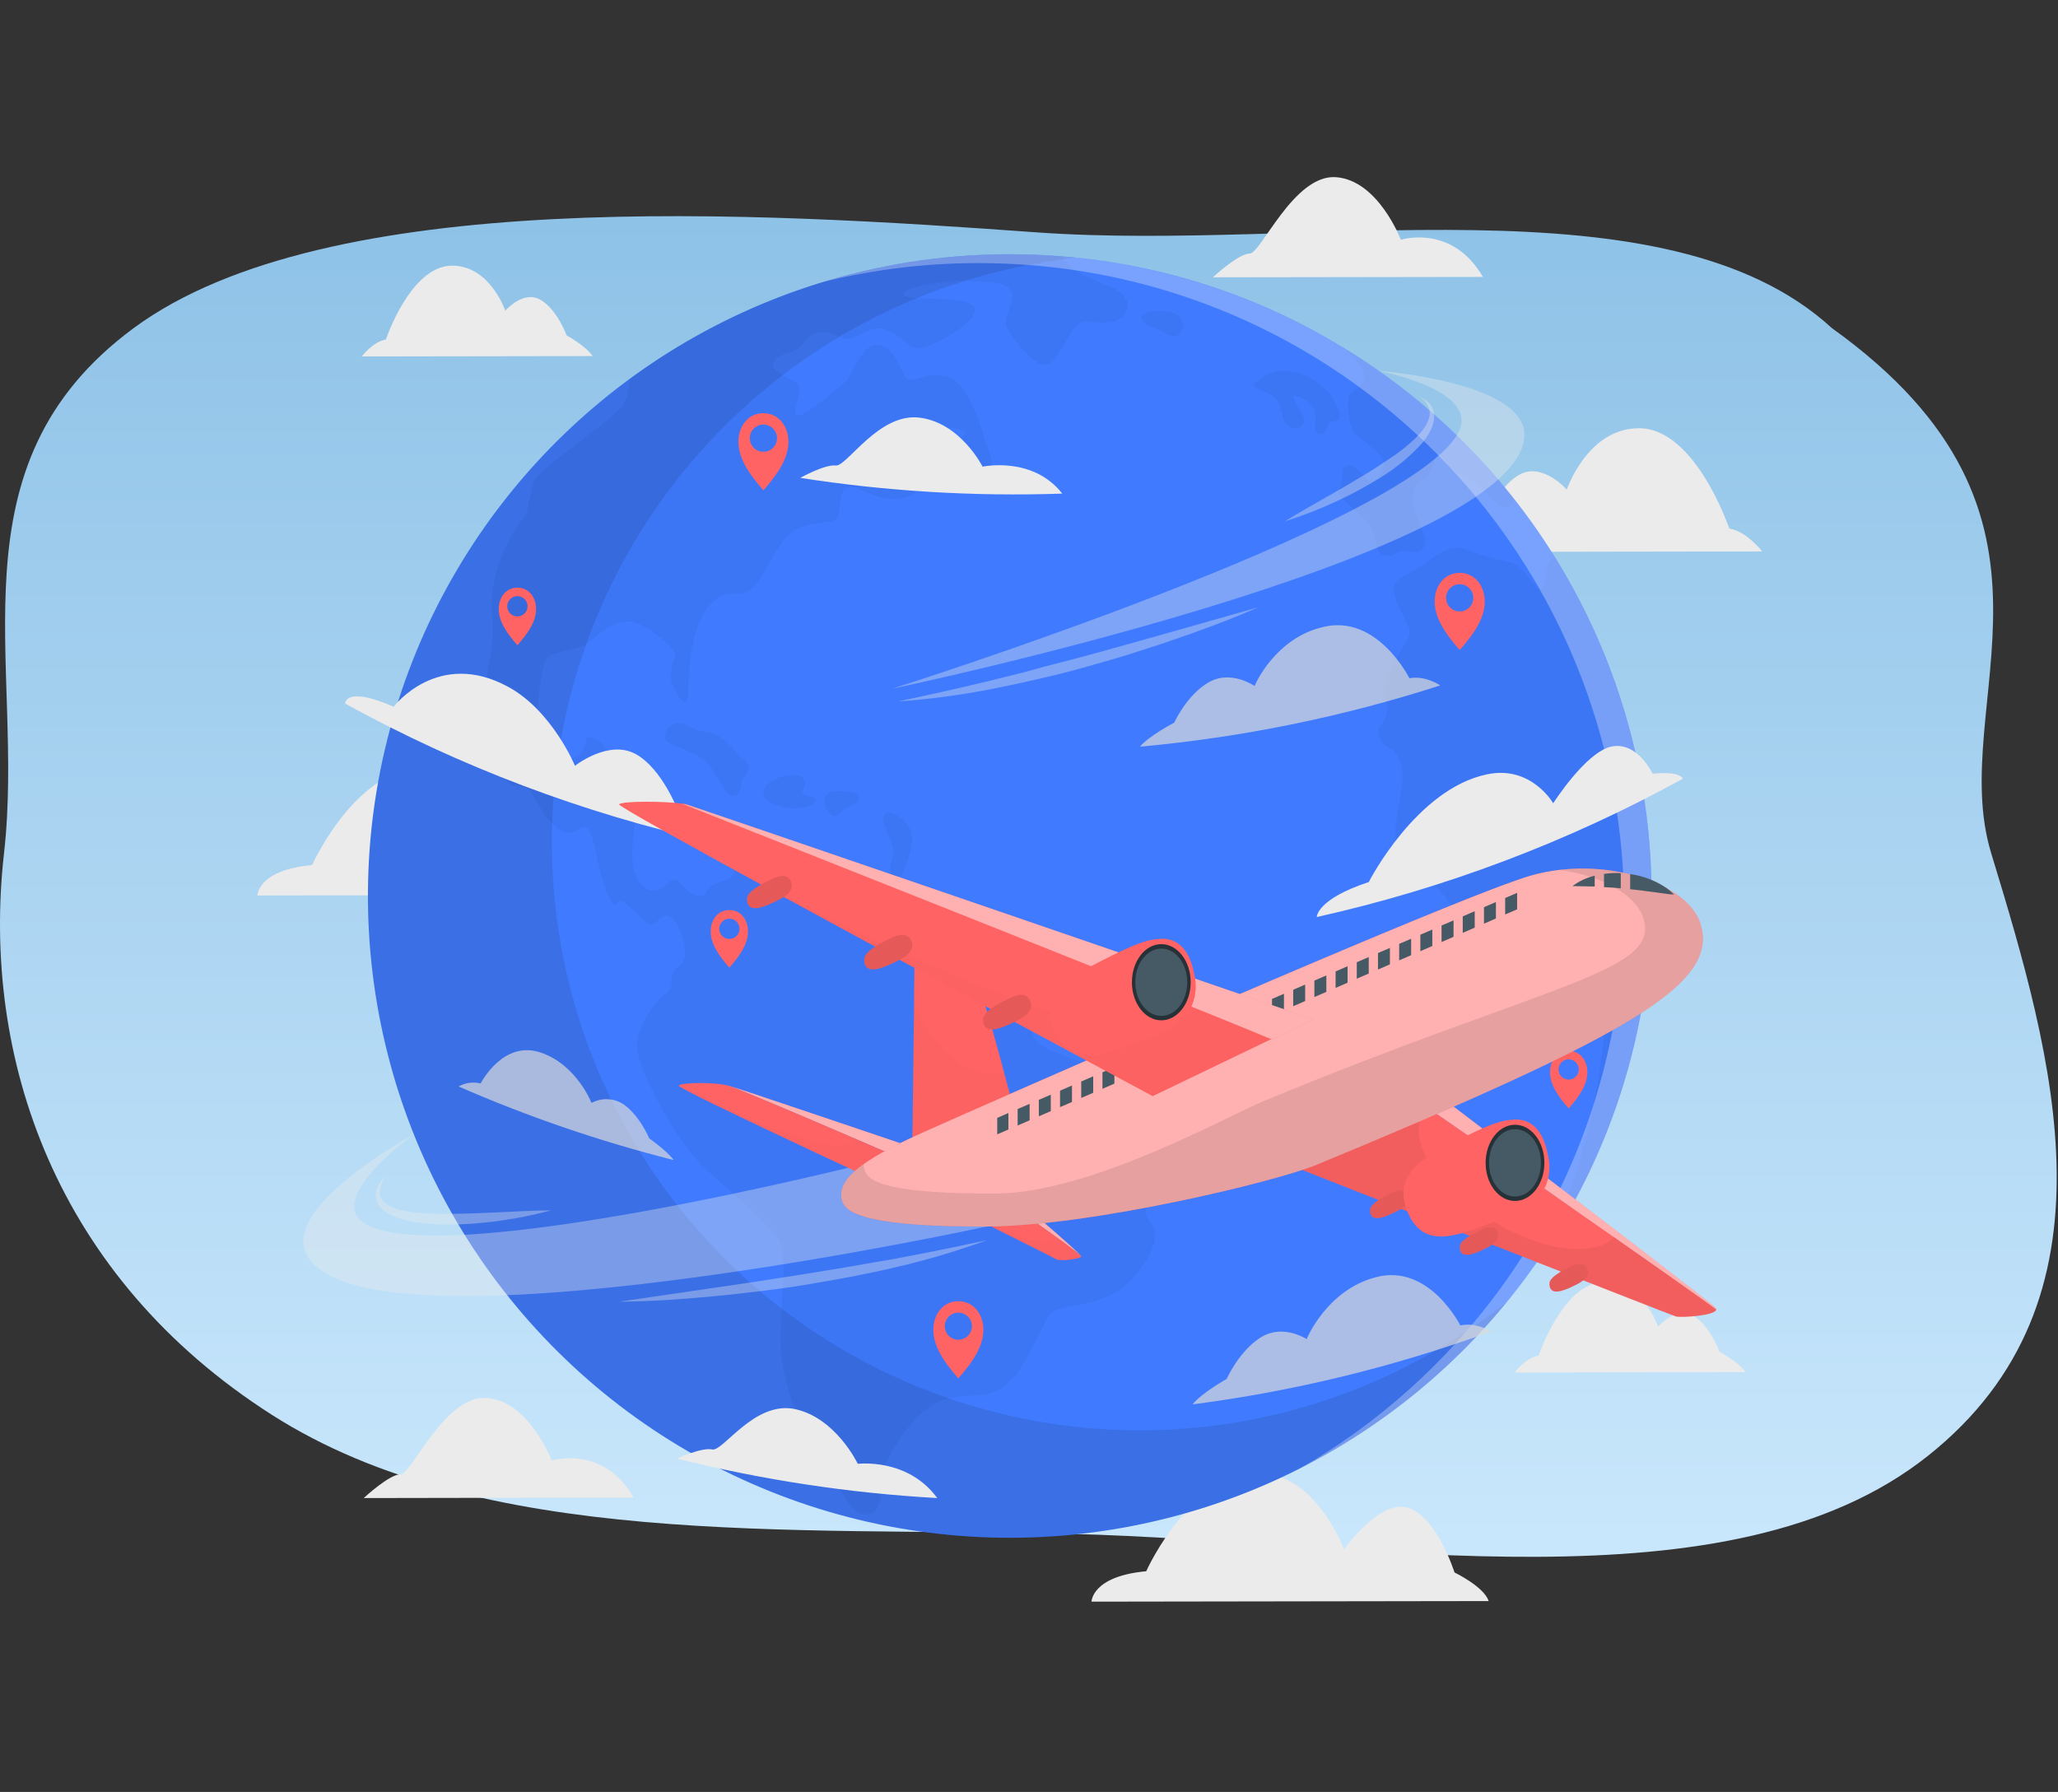 <?xml version="1.0" encoding="UTF-8"?> <svg xmlns="http://www.w3.org/2000/svg" width="1447" height="1260" viewBox="0 0 1447 1260" fill="none"><rect x="0" y="0" width="1447" height="1260" fill="#333333" stroke="none"/> <path fill-rule="evenodd" clip-rule="evenodd" d="M729.127 163.396C532.826 149.297 230.126 130.221 94 230.692C-37.545 327.781 17.963 466.156 2.837 599.847C-13.446 743.765 39.189 897.833 191.193 994.858C338.508 1088.89 554.004 1073.63 752.817 1078.56C963.266 1083.78 1215.87 1134.6 1355.49 1023.73C1493.96 913.772 1443.73 743.475 1400 599.847C1367.76 493.952 1473.25 363.432 1288 230.692C1170.73 123.014 920.978 177.176 729.127 163.396Z" fill="url(#paint0_linear_117_3114)"></path> <path d="M1018.22 388.081L1239 387.728C1239 387.728 1227.99 373.465 1215.89 371.676C1215.89 371.676 1192.25 301.645 1152.89 301.116C1116.25 300.713 1101.63 344.284 1101.63 344.284C1101.63 344.284 1084.62 324.779 1068.42 333.725C1052.22 342.671 1043.22 368.274 1043.22 368.274C1043.22 368.274 1024.82 378.001 1018.22 388.081Z" fill="#EBEBEB"></path> <path d="M460.192 629.22L181.001 629.649C181.001 629.649 181.001 611.807 219.431 608.254C219.431 608.254 254.434 530.134 308.059 540.642C341.475 547.119 358.611 592.932 358.611 592.932C358.611 592.932 383.811 556.821 403.971 563.776C424.131 570.731 436.201 609.136 436.201 609.136C436.201 609.136 457.017 619.14 460.192 629.22Z" fill="#EBEBEB"></path> <path d="M1046.67 1125.79L767.48 1126.21C767.48 1126.21 767.48 1108.37 805.91 1104.82C805.91 1104.82 840.913 1026.7 894.539 1037.18C927.954 1043.66 945.09 1089.47 945.09 1089.47C945.09 1089.47 970.29 1053.36 990.45 1060.32C1010.61 1067.27 1022.68 1105.68 1022.68 1105.68C1022.68 1105.68 1043.5 1115.71 1046.67 1125.79Z" fill="#EBEBEB"></path> <path d="M1042.64 194.721L852.808 194.998C852.808 194.998 870.7 178.291 878.663 178.291C886.626 178.291 909.76 122.271 939.47 124.59C969.181 126.908 984.956 168.589 984.956 168.589C984.956 168.589 1021.04 157.224 1042.64 194.721Z" fill="#EBEBEB"></path> <path d="M445.601 1053.03L255.744 1053.36C255.744 1053.36 273.636 1036.68 281.599 1036.65C289.563 1036.63 312.721 980.634 342.407 982.978C372.093 985.321 387.943 1026.98 387.943 1026.98C387.943 1026.98 424.005 1015.56 445.601 1053.03Z" fill="#EBEBEB"></path> <path d="M416.671 250.388L254.333 250.64C254.333 250.64 262.397 240.106 271.293 238.77C271.293 238.77 288.504 187.236 317.484 186.808C344.423 186.43 355.284 218.434 355.284 218.434C355.284 218.434 367.733 204.07 379.678 210.622C391.623 217.174 398.376 235.822 398.376 235.822C398.376 235.822 411.808 243.155 416.671 250.388Z" fill="#EBEBEB"></path> <path d="M1227.23 964.808L1064.89 965.06C1064.89 965.06 1072.96 954.527 1081.85 953.216C1081.85 953.216 1099.06 901.657 1128.04 901.254C1154.98 900.851 1165.84 932.88 1165.84 932.88C1165.84 932.88 1178.29 918.491 1190.24 925.043C1202.18 931.595 1208.96 950.394 1208.96 950.394C1208.96 950.394 1222.37 957.601 1227.23 964.808Z" fill="#EBEBEB"></path> <path d="M1161.23 629.999C1161.38 725.323 1131.2 818.223 1075.05 895.254C1029.66 957.721 969.014 1007.5 898.895 1039.83C828.776 1072.15 751.535 1085.95 674.561 1079.89C597.587 1073.83 523.455 1048.12 459.256 1005.23C395.057 962.33 342.939 903.678 307.887 834.881C272.835 766.084 256.022 689.443 259.056 612.291C262.09 535.139 284.87 460.056 325.217 394.224C365.563 328.392 422.127 274.013 489.496 236.29C556.866 198.567 632.788 178.762 710 178.768C722.381 178.768 734.637 179.263 746.766 180.254C816.672 185.838 884.292 207.754 944.183 244.237C1010.46 284.463 1065.26 341.094 1103.28 408.665C1141.3 476.236 1161.26 552.466 1161.23 629.999Z" fill="#407BFF"></path> <g opacity="0.2"> <path opacity="0.2" d="M807.448 842.964C801.753 858.084 811.228 858.765 811.858 865.09C812.488 871.415 811.858 883.41 793.538 901.756C775.217 920.101 744.876 916.271 738.551 923.856C732.226 931.441 721.491 963.672 706.32 974.433C691.15 985.193 688.68 978.843 667.134 983.278C645.588 987.713 629.36 1015.56 622.908 1028.76C616.457 1041.97 624.168 1064.17 608.998 1064.8C593.828 1065.43 586.872 1032.57 572.987 1014.88C559.102 997.188 554.642 981.363 550.307 960.522C545.973 939.682 552.827 896.061 550.307 879C547.787 861.94 502.2 831.599 485.72 810.733C469.239 789.868 446.584 748.187 447.92 734.277C449.835 720.785 456.566 708.442 466.87 699.526C474.43 693.831 471.305 690.681 472.565 685.615C473.825 680.55 480.125 679.29 481.41 673.015C482.696 666.741 477.63 647.815 471.33 644.59C465.03 641.364 460.595 652.15 456.79 650.26C452.985 648.37 441.67 635.14 437.21 633.829C432.749 632.519 434.034 642.045 427.734 630.049C421.434 618.054 418.234 587.713 413.194 582.648C408.154 577.583 404.349 591.493 392.328 582.648C380.308 573.803 375.268 556.743 370.203 554.223C365.138 551.703 358.208 554.853 353.016 544.722C347.825 534.592 357.578 516.297 353.016 518.187C348.455 520.077 338.627 534.617 336.082 520.707C333.537 506.796 348.682 460.05 346.162 434.775C343.642 409.499 352.462 382.938 370.152 361.468C370.152 361.468 372.672 347.557 375.192 338.788C377.712 330.018 432.069 294.562 438.394 284.431C440.914 280.223 441.897 273.595 442.854 266.464C520.224 209.399 613.861 178.66 710 178.768C722.381 178.768 734.637 179.263 746.766 180.255L748.026 181.943C753.495 188.873 759.417 193.308 775.419 199.205C791.421 205.102 795.226 212.687 791.849 219.012C788.472 225.337 783.004 226.572 776.729 227.026C770.454 227.479 764.507 224.052 757.779 228.286C751.05 232.519 744.297 255.25 735.452 256.51C726.606 257.77 711.008 236.35 707.732 229.974C704.456 223.599 715.292 210.167 710.252 203.842C705.212 197.517 696.039 198.802 681.7 197.517C667.361 196.231 634.122 201.75 635.382 207.219C636.642 212.687 684.245 206.362 685.505 217.299C686.765 228.235 650.553 246.783 644.228 245.019C637.902 243.255 629.486 232.419 620.212 231.133C610.938 229.848 603.353 237.433 597.532 238.29C591.711 239.147 584.932 231.965 575.961 233.653C566.99 235.342 565.024 242.927 560.362 245.875C555.7 248.824 544.788 248.824 543.528 255.552C542.268 262.281 557.439 266.111 561.168 270.319C564.898 274.528 556.532 288.841 560.312 291.79C564.092 294.738 587.704 274.15 593.626 269.11C599.548 264.07 604.563 242.171 617.213 242.574C629.863 242.977 634.072 264.473 638.28 266.59C642.489 268.707 651.762 261.55 665.648 264.473C679.533 267.396 689.235 297.762 691.78 307.036C694.325 316.309 700.197 325.583 695.157 329.363C690.117 333.143 667.437 326.843 664.388 320.946C661.338 315.049 679.508 306.179 678.298 304.087C677.088 301.996 666.504 299.047 661.011 302.323C655.517 305.599 653.022 312.403 647.126 314.193C641.229 315.982 625.63 298.191 621.422 303.256C617.213 308.321 625.63 324.323 629.838 328.103C634.047 331.883 649.646 334 650.906 338.183C652.166 342.366 640.372 351.665 626.058 350.783C611.745 349.901 599.926 338.989 594.457 343.626C588.989 348.263 591.938 360.46 588.132 364.693C584.327 368.927 563.688 365.953 553.583 376.89C543.478 387.827 538.64 404.383 528.56 413.657C518.48 422.931 513.818 411.137 500.336 424.191C486.854 437.244 484.737 466.325 484.308 476.43C483.88 486.535 484.308 494.549 480.957 493.289C477.605 492.029 472.943 483.209 471.683 477.69C470.423 472.171 474.632 462.948 474.632 459.571C474.632 456.195 455.253 438.933 443.862 437.244C432.472 435.556 422.367 444.804 413.95 451.558C405.533 458.311 390.363 457.051 384.894 462.52C379.426 467.988 375.192 516.448 379.401 527.838C383.609 539.229 389.103 539.203 402.585 533.307C416.067 527.41 408.482 516.019 416.495 518.565C424.509 521.11 428.692 529.527 428.692 536.205C428.692 542.883 412.69 558.885 414.807 563.597C416.924 568.309 430.809 562.74 437.487 564.857C444.165 566.974 447.567 571.182 445.5 588.444C443.434 605.706 444.669 619.213 454.774 624.883C464.879 630.553 470.574 616.668 474.934 618.583C479.294 620.499 485.694 630.579 492.02 629.949C498.345 629.319 495.17 623.623 507.14 619.869C519.11 616.114 514.7 613.543 517.22 605.958C519.74 598.373 527.3 592.048 535.54 595.878C543.78 599.709 538.06 605.353 538.69 611.679C539.32 618.004 553.81 618.634 565.251 622.414C576.692 626.194 582.891 622.414 605.571 629.974C628.251 637.534 629.586 660.214 639.062 664.095C648.537 667.975 680.138 661.575 702.893 678.005C725.649 694.435 719.324 724.776 730.613 733.621C741.903 742.467 784.339 754.462 800.77 757.637C817.2 760.812 819.72 749.422 833.001 752.597C846.281 755.772 853.841 759.552 858.201 777.797C862.51 794.001 813.118 827.794 807.448 842.964Z" fill="black"></path> <path opacity="0.2" d="M467.853 519.824C468.281 523.403 478.815 524.864 491.44 532.046C504.065 539.228 508.727 560.27 515.455 559.766C522.184 559.262 520.092 549.686 522.637 547.166C525.182 544.646 529.366 539.153 522.637 533.684C515.909 528.216 509.332 516.397 497.009 514.709C484.686 513.02 482.594 507.98 477.126 508.409C475.72 508.418 474.334 508.738 473.066 509.347C471.799 509.955 470.682 510.837 469.795 511.928C468.909 513.019 468.275 514.293 467.939 515.658C467.603 517.023 467.574 518.446 467.853 519.824Z" fill="black"></path> <path opacity="0.2" d="M537.38 555.205C535.49 560.371 537.38 564.075 550.862 567.427C564.344 570.779 576.969 564.075 572.761 561.329C568.552 558.582 562.227 559.842 564.772 555.205C567.317 550.568 566.435 543.84 555.473 545.125C544.511 546.41 539.068 550.593 537.38 555.205Z" fill="black"></path> <path opacity="0.2" d="M584.554 556.643C579.967 557.323 577.397 565.337 582.034 570.377C586.671 575.417 586.671 574.585 592.114 570.377C597.557 566.168 606.024 564.077 603.907 559.868C601.791 555.66 589.191 555.987 584.554 556.643Z" fill="black"></path> <path opacity="0.2" d="M621.22 573.878C623.286 567.553 633.82 573.878 638.482 580.506C643.144 587.133 641.002 596.936 638.482 604.093C635.962 611.25 634.273 619.666 628.402 616.315C622.53 612.963 628.83 602.833 627.973 596.936C627.117 591.039 619.532 579.044 621.22 573.878Z" fill="black"></path> <path opacity="0.2" d="M802.811 222.389C800.593 227.681 810.799 229.545 816.696 232.922C822.593 236.299 827.23 238.391 830.607 232.922C833.983 227.454 829.347 221.103 824.71 219.843C820.073 218.583 804.903 217.323 802.811 222.389Z" fill="black"></path> <path opacity="0.2" d="M882.418 271.68C886.324 275.762 892.952 275.031 897.538 280.953C902.124 286.875 900.486 296.955 906.383 299.904C912.28 302.852 916.463 299.904 916.917 295.695C917.37 291.487 908.5 280.953 909.357 278.836C910.213 276.72 921.579 281.785 924.124 288.11C926.669 294.435 921.604 303.23 927.475 304.944C933.347 306.657 932.112 299.047 934.657 297.384C937.203 295.72 942.646 296.527 942.217 291.462C941.789 286.396 935.035 275.46 929.617 271.68C924.199 267.9 919.915 263.666 910.667 261.6C901.419 259.533 892.548 261.196 887.987 264.976C883.426 268.756 880.024 269.134 882.418 271.68Z" fill="black"></path> <path opacity="0.2" d="M1064.71 351.085C1064.45 352.79 1063.62 354.355 1062.35 355.52C1053.48 361.82 1042.94 339.921 1030.75 335.713C1018.55 331.504 1013.11 315.905 1010.59 319.282C1008.07 322.659 1008.9 327.296 1005.12 332.764C1001.34 338.233 995.843 336.973 993.323 347.506C990.803 358.04 1005.12 377.419 1001.74 383.744C998.363 390.069 994.18 387.952 987.401 387.549C980.622 387.146 981.933 393.017 973.113 390.472C964.293 387.927 971.827 376.99 957.993 363.937C944.158 350.883 939.446 348.363 942.419 342.441C945.393 336.519 941.159 328.127 947.459 327.321C953.759 326.515 958.85 335.738 963.058 338.258C967.266 340.778 972.735 333.218 973.138 326.464C973.541 319.711 958.396 310.462 952.978 305.221C947.56 299.979 946.879 280.928 948.996 277.198C951.113 273.469 957.438 274.678 959.076 265.405C960.059 259.962 951.516 250.864 944.158 244.287C990.396 272.405 1031.23 308.575 1064.71 351.085Z" fill="black"></path> <path opacity="0.2" d="M1127.64 728.807C1128.9 715.325 1122.15 714.469 1128.9 689.621C1135.65 664.774 1121.74 638.213 1116.68 632.745C1111.61 627.276 1100.68 628.94 1091.83 634.433C1082.99 639.927 1089.31 644.11 1083.39 646.227C1077.47 648.344 1071.59 644.942 1066.13 645.37C1060.66 645.798 1055.59 659.709 1043.8 659.28C1032.01 658.852 1024.42 641.993 1015.58 629.998C1006.73 618.003 988.586 610.418 982.815 595.65C977.044 580.883 988.283 558.178 985.763 540.891C983.243 523.604 971.853 527.409 969.736 517.732C967.619 508.055 971.425 512.692 974.373 503.393C977.321 494.094 970.996 489.08 976.893 473.153C982.79 457.227 993.323 449.138 990.778 441.981C988.233 434.824 980.245 423.03 979.816 414.614C979.388 406.197 987.83 406.6 1003.83 394.781C1019.83 382.962 1023.99 383.845 1036.29 388.053C1045.06 391.291 1054.08 393.819 1063.25 395.613C1070.41 396.873 1080.11 415.42 1083.06 414.563C1086.01 413.706 1086.44 408.263 1087.7 400.25C1088.5 396.771 1090.33 393.612 1092.94 391.178C1140.49 467.439 1164.2 556.158 1161.02 645.974C1157.85 735.79 1127.94 822.614 1075.12 895.329C1118.01 829.658 1126.35 742.264 1127.64 728.807Z" fill="black"></path> </g> <path opacity="0.1" d="M1059.57 915.313C1011.44 974.307 949.155 1020.16 878.528 1048.61C807.901 1077.05 731.224 1087.16 655.637 1078C580.049 1068.84 508.01 1040.7 446.225 996.201C384.439 951.704 334.918 892.296 302.271 823.51C269.624 754.724 254.913 678.795 259.508 602.793C264.103 526.791 287.854 453.188 328.549 388.835C369.245 324.483 425.563 271.474 492.258 234.744C558.954 198.014 633.859 178.758 709.999 178.768C722.381 178.768 734.645 179.263 746.791 180.254C750.143 180.506 753.495 180.809 756.871 181.187C693.086 188.113 631.787 209.788 577.825 244.497C523.863 279.206 478.719 325.997 445.965 381.167C413.21 436.338 393.744 498.374 389.107 562.366C384.469 626.359 394.788 690.554 419.246 749.87C443.703 809.186 481.63 861.997 530.023 904.124C578.417 946.25 635.95 976.537 698.071 992.587C760.192 1008.64 825.196 1010.01 887.939 996.599C950.682 983.187 1009.44 955.358 1059.57 915.313Z" fill="black"></path> <path opacity="0.3" d="M1161.23 629.999C1161.39 725.325 1131.21 818.227 1075.05 895.254C1032.72 953.449 977.154 1000.73 912.935 1033.2C968.842 1001.19 1017.34 957.706 1055.24 905.611C1108.37 832.477 1138.45 745.149 1141.65 654.811C1144.84 564.473 1120.99 475.238 1073.16 398.537C1064.47 384.583 1055.01 371.123 1044.83 358.217C1011.19 315.449 970.165 279.049 923.696 250.739C863.442 214.08 795.427 192.07 725.12 186.479C712.948 185.496 700.575 184.992 688.151 184.992C651.424 184.968 614.828 189.385 579.161 198.146C621.585 185.293 665.671 178.763 710 178.768C722.381 178.768 734.645 179.263 746.792 180.254C859.735 189.459 965.076 240.836 1041.87 324.168C1118.66 407.5 1161.27 516.681 1161.23 629.999Z" fill="white"></path> <path opacity="0.7" d="M801.551 525.017C873.285 518.503 944.075 504.059 1012.63 481.95C1012.63 481.95 1002.34 474.768 990.955 476.91C990.955 476.91 968.854 432.331 931.281 440.647C896.329 448.207 882.116 482.202 882.141 482.328C882.166 482.454 865.837 470.837 850.162 479.606C834.488 488.376 825.617 508.158 825.617 508.158C825.617 508.158 807.952 517.28 801.551 525.017Z" fill="#DBDBDB"></path> <path d="M500.134 592.023C410.161 571.931 323.492 539.181 242.716 494.751C242.716 494.574 242.565 482.025 276.837 496.943C276.837 496.767 307.984 455.918 357.477 483.033C388.246 499.791 404.298 538.473 404.273 538.473C404.248 538.473 427.86 519.749 446.937 530.207C466.013 540.665 477.403 571.686 477.403 571.712C477.403 571.737 497.11 583.984 500.134 592.023Z" fill="#EBEBEB"></path> <path d="M1183.26 547.545C1102.47 591.965 1015.81 624.714 925.837 644.817C925.837 644.641 925.837 632.217 962.428 620.197C962.428 620.021 995.893 554.677 1045.59 544.471C1076.53 537.944 1092.01 564.631 1092.03 564.807C1092.06 564.984 1115.09 528.519 1133.21 524.916C1151.33 521.312 1161.96 543.967 1161.96 544.017C1161.96 544.068 1180.51 541.8 1183.26 547.545Z" fill="#EBEBEB"></path> <path d="M746.892 347.079C685.277 349.204 623.598 345.5 562.68 336.016C562.68 336.016 579.967 326.365 587.653 327.322C595.339 328.28 617.893 289.976 646.672 293.68C675.45 297.385 690.847 328.053 690.847 328.129C690.847 328.204 725.951 320.392 746.892 347.079Z" fill="#EBEBEB"></path> <path d="M658.995 1053.36C597.297 1049.92 536.064 1040.64 476.118 1025.64C476.118 1025.64 493.153 1017.55 500.789 1019.19C508.425 1020.83 530.575 984.563 559.203 990.863C587.83 997.163 603.101 1029.22 603.101 1029.29C603.101 1029.37 638.053 1024.76 658.995 1053.36Z" fill="#EBEBEB"></path> <path opacity="0.7" d="M473.674 815.699C421.941 802.626 371.371 785.322 322.474 763.963C327.164 761.284 332.709 760.525 337.946 761.846C337.946 761.846 353.722 730.724 380.61 740.25C405.634 748.969 415.89 775.53 415.89 775.53C419.457 773.605 423.487 772.703 427.534 772.926C431.581 773.148 435.488 774.485 438.822 776.79C450.061 784.93 456.462 800.453 456.462 800.453C456.462 800.453 469.037 809.248 473.674 815.699Z" fill="#DBDBDB"></path> <path opacity="0.7" d="M838.52 987.487C910.104 978.216 980.438 961.034 1048.23 936.256C1048.23 936.256 1038.15 929.477 1026.76 931.971C1026.76 931.971 1004.89 888.25 967.594 898.027C932.868 906.898 918.731 941.472 918.756 941.598C918.782 941.724 902.553 930.737 886.954 940.111C871.355 949.486 862.51 969.595 862.51 969.595C862.51 969.595 844.845 979.473 838.52 987.487Z" fill="#DBDBDB"></path> <path d="M1115.97 751.894C1115.32 745.367 1110.93 738.891 1102.94 738.891C1094.95 738.891 1090.57 745.367 1089.91 751.894C1088.91 761.974 1095.71 771.071 1102.94 779.387C1110.18 771.121 1116.98 761.949 1115.97 751.894ZM1102.94 759.126C1101.53 759.126 1100.15 758.708 1098.98 757.924C1097.81 757.141 1096.89 756.027 1096.35 754.724C1095.81 753.421 1095.67 751.987 1095.95 750.603C1096.22 749.22 1096.9 747.949 1097.9 746.952C1098.9 745.954 1100.17 745.275 1101.55 745C1102.94 744.725 1104.37 744.866 1105.67 745.406C1106.98 745.946 1108.09 746.86 1108.87 748.033C1109.66 749.205 1110.07 750.584 1110.07 751.995C1110.07 753.884 1109.31 755.694 1107.98 757.03C1106.64 758.366 1104.83 759.12 1102.94 759.126Z" fill="#FF6363"></path> <path d="M691.276 932.401C690.419 923.657 684.397 914.963 673.813 914.963C663.229 914.963 657.231 923.657 656.374 932.401C655.039 945.883 664.136 958.08 673.813 969.218C683.54 958.03 692.612 945.833 691.276 932.401ZM673.813 942.078C671.925 942.073 670.081 941.509 668.513 940.456C666.946 939.404 665.726 937.91 665.007 936.165C664.288 934.419 664.102 932.5 664.474 930.649C664.845 928.798 665.756 927.098 667.093 925.765C668.43 924.432 670.132 923.525 671.984 923.158C673.836 922.792 675.755 922.982 677.498 923.706C679.242 924.43 680.732 925.654 681.781 927.224C682.829 928.794 683.389 930.639 683.389 932.527C683.375 935.056 682.36 937.476 680.564 939.257C678.769 941.038 676.341 942.034 673.813 942.028V942.078Z" fill="#FF6363"></path> <path d="M1043.77 420.235C1042.92 411.516 1036.89 402.822 1026.31 402.822C1015.73 402.822 1009.73 411.516 1008.87 420.235C1007.54 433.717 1016.63 445.939 1026.31 457.078C1036.04 446.04 1045.16 433.717 1043.77 420.235ZM1026.31 429.937C1024.42 429.937 1022.56 429.375 1020.99 428.322C1019.41 427.269 1018.18 425.771 1017.46 424.02C1016.74 422.269 1016.55 420.342 1016.92 418.484C1017.29 416.626 1018.21 414.92 1019.55 413.581C1020.89 412.243 1022.6 411.333 1024.46 410.966C1026.32 410.6 1028.24 410.793 1029.99 411.522C1031.74 412.25 1033.24 413.482 1034.28 415.06C1035.33 416.638 1035.89 418.492 1035.89 420.387C1035.89 421.643 1035.64 422.887 1035.16 424.047C1034.68 425.208 1033.97 426.262 1033.08 427.149C1032.19 428.036 1031.13 428.739 1029.97 429.218C1028.81 429.696 1027.57 429.941 1026.31 429.937Z" fill="#FF6363"></path> <path d="M795.503 780.974C794.848 774.447 790.463 767.945 782.475 767.945C774.486 767.945 770.076 774.447 769.446 780.974C768.438 791.054 775.217 800.151 782.475 808.467C789.707 800.151 796.511 791.029 795.503 780.974ZM782.475 788.206C781.057 788.211 779.67 787.795 778.489 787.011C777.308 786.226 776.387 785.109 775.842 783.8C775.297 782.491 775.154 781.05 775.429 779.659C775.704 778.269 776.386 776.991 777.389 775.989C778.391 774.986 779.669 774.304 781.059 774.029C782.45 773.754 783.891 773.897 785.2 774.442C786.509 774.987 787.626 775.908 788.41 777.089C789.195 778.27 789.611 779.657 789.606 781.075C789.599 782.964 788.846 784.774 787.51 786.11C786.174 787.446 784.364 788.2 782.475 788.206Z" fill="#FF6363"></path> <path d="M525.838 652.908C525.183 646.381 520.798 639.904 512.81 639.904C504.821 639.904 500.436 646.381 499.781 652.908C498.773 662.988 505.577 672.085 512.81 680.401C520.042 672.085 526.846 662.962 525.838 652.908ZM512.81 660.241C511.4 660.236 510.024 659.813 508.854 659.027C507.685 658.24 506.775 657.124 506.239 655.821C505.703 654.517 505.565 653.084 505.843 651.702C506.121 650.321 506.803 649.052 507.801 648.057C508.799 647.063 510.07 646.386 511.453 646.113C512.835 645.84 514.268 645.982 515.57 646.523C516.871 647.063 517.984 647.977 518.766 649.15C519.549 650.322 519.966 651.7 519.966 653.109C519.97 654.049 519.787 654.98 519.428 655.848C519.069 656.717 518.542 657.505 517.876 658.168C517.211 658.832 516.42 659.356 515.55 659.712C514.681 660.068 513.749 660.247 512.81 660.241Z" fill="#FF6363"></path> <path d="M376.83 426.234C376.175 419.707 371.79 413.23 363.802 413.23C355.813 413.23 351.429 419.707 350.773 426.234C349.765 436.314 356.569 445.411 363.802 453.727C371.034 445.411 377.838 436.288 376.83 426.234ZM363.802 433.441C362.391 433.441 361.013 433.023 359.84 432.239C358.667 431.455 357.753 430.342 357.213 429.038C356.673 427.735 356.532 426.301 356.807 424.918C357.082 423.535 357.762 422.264 358.759 421.266C359.756 420.269 361.027 419.59 362.411 419.315C363.794 419.04 365.228 419.181 366.531 419.721C367.834 420.26 368.948 421.174 369.732 422.347C370.515 423.52 370.933 424.899 370.933 426.309C370.933 427.246 370.749 428.173 370.391 429.038C370.032 429.904 369.507 430.69 368.845 431.352C368.182 432.014 367.396 432.54 366.531 432.898C365.666 433.256 364.738 433.441 363.802 433.441Z" fill="#FF6363"></path> <path d="M554.213 307.97C553.356 299.251 547.333 290.557 536.749 290.557C526.166 290.557 520.168 299.251 519.311 307.97C517.976 321.452 527.073 333.649 536.749 344.787C546.451 333.649 555.549 321.452 554.213 307.97ZM536.749 317.672C534.856 317.672 533.004 317.11 531.429 316.058C529.855 315.006 528.627 313.51 527.902 311.76C527.178 310.011 526.988 308.085 527.357 306.228C527.727 304.37 528.639 302.664 529.978 301.325C531.317 299.985 533.024 299.073 534.881 298.704C536.739 298.334 538.664 298.524 540.414 299.249C542.164 299.974 543.659 301.201 544.712 302.776C545.764 304.35 546.325 306.202 546.325 308.096C546.325 309.353 546.078 310.599 545.597 311.76C545.115 312.922 544.41 313.978 543.521 314.867C542.632 315.756 541.576 316.462 540.414 316.943C539.252 317.424 538.007 317.672 536.749 317.672Z" fill="#FF6363"></path> <g opacity="0.6"> <path opacity="0.6" d="M693.62 862.445C693.62 862.445 259.424 956.97 216.08 883.159C195.92 848.736 290.974 797.605 290.974 797.605C290.974 797.605 227.722 842.663 256.576 860.404C310.378 893.441 607.385 818.421 607.385 818.421L693.62 862.445Z" fill="#EBEBEB"></path> <path opacity="0.6" d="M435.32 915.29L500.235 905.79C511.046 904.152 521.857 902.741 532.642 901.002C543.428 899.263 554.213 897.751 564.999 895.962C575.785 894.173 586.545 892.56 597.28 890.67C608.015 888.78 618.725 886.839 629.511 885.075C650.956 881.043 672.351 876.709 693.746 872.072C673.141 879.588 652.103 885.857 630.746 890.846C620.061 893.366 609.326 895.634 598.565 897.701C587.805 899.767 576.994 901.581 566.183 903.421C555.373 905.261 544.511 906.647 533.625 907.982C528.207 908.637 522.764 909.293 517.321 909.872C511.877 910.452 506.409 911.082 500.966 911.535C478.991 913.652 457.118 915.139 435.32 915.29Z" fill="#EBEBEB"></path> <path opacity="0.6" d="M271.343 826.762C269.671 829.193 268.411 831.884 267.614 834.725C267.276 836.068 267.106 837.448 267.11 838.833C267.165 840.11 267.482 841.362 268.042 842.512C269.221 844.8 271.115 846.64 273.435 847.753C275.83 849.024 278.368 850.005 280.995 850.677C286.622 851.992 292.358 852.785 298.131 853.045C303.952 853.499 309.874 853.575 315.771 853.524C321.668 853.474 327.615 853.373 333.562 853.146C339.509 852.919 345.457 852.642 351.404 852.39C363.349 851.886 375.319 851.105 387.415 851.055C375.83 854.214 364.054 856.621 352.16 858.262C349.186 858.741 346.187 859.119 343.189 859.396C340.19 859.673 337.191 860.076 334.167 860.278C328.144 860.757 322.071 860.983 315.998 861.084C303.851 860.908 291.503 860.429 279.458 856.296C276.388 855.229 273.48 853.745 270.814 851.886C267.921 849.932 265.752 847.081 264.64 843.772C263.767 840.489 264.163 836.998 265.749 833.994C267.108 831.232 269.011 828.772 271.343 826.762Z" fill="#EBEBEB"></path> <path opacity="0.6" d="M627.419 484.244C627.419 484.244 1062.35 393.121 1071.75 308.172C1076.13 268.507 968.426 260.645 968.426 260.645C968.426 260.645 1040.9 273.774 1025.48 303.913C992.24 368.929 627.419 484.244 627.419 484.244Z" fill="#EBEBEB"></path> <path opacity="0.6" d="M884.887 426.965C864.727 435.76 844.24 443.345 823.5 450.401C818.334 452.215 813.118 453.904 807.901 455.567C802.685 457.23 797.469 458.893 792.227 460.607C781.744 463.832 771.185 466.73 760.651 469.729C750.118 472.728 739.433 475.298 728.748 477.743C718.063 480.187 707.328 482.506 696.593 484.622C675.048 488.806 653.269 491.676 631.375 493.216C652.846 488.705 674.215 483.942 695.333 478.852C705.892 476.054 716.526 473.812 727.035 470.788C737.543 467.764 748.127 465.269 758.661 462.446C769.194 459.624 779.728 456.726 790.211 453.752C800.694 450.779 811.228 447.805 821.736 444.907L884.887 426.965Z" fill="#EBEBEB"></path> <path opacity="0.6" d="M998.313 279.217C1001.35 280.239 1003.99 282.175 1005.87 284.761C1006.87 286.14 1007.6 287.697 1008.01 289.347C1008.38 291.001 1008.49 292.7 1008.34 294.387C1007.95 297.728 1006.88 300.954 1005.19 303.862C1003.63 306.705 1001.78 309.382 999.674 311.851C991.201 321.181 981.423 329.236 970.643 335.766C965.351 339.067 960.009 342.192 954.54 345.115C951.819 346.576 949.047 347.962 946.275 349.323C943.503 350.684 940.731 352.095 937.883 353.305C926.666 358.48 915.125 362.924 903.334 366.61C913.842 360.058 924.603 354.187 935.187 348.063C940.479 344.964 945.846 342.066 951.038 338.865C956.229 335.665 961.521 332.691 966.586 329.39C971.651 326.089 976.666 322.838 981.706 319.31C986.549 315.845 991.139 312.038 995.44 307.92C997.498 305.869 999.394 303.662 1001.11 301.317C1002.83 299.064 1004.09 296.495 1004.81 293.757C1005.15 292.431 1005.29 291.066 1005.24 289.7C1005.11 288.316 1004.75 286.962 1004.18 285.693C1002.85 283.039 1000.82 280.8 998.313 279.217Z" fill="#EBEBEB"></path> </g> <path d="M760.072 883.161C756.796 879.381 711.159 847.503 707.731 845.109L715.518 843.773C715.518 843.773 757.249 879.23 760.072 883.161Z" fill="#FF6363"></path> <path opacity="0.5" d="M760.072 883.161C756.796 879.381 711.159 847.503 707.731 845.109L715.518 843.773C715.518 843.773 757.249 879.23 760.072 883.161Z" fill="white"></path> <path d="M760.223 883.437C760.223 883.437 760.223 883.437 760.223 883.588C759.87 884.395 756.746 885.101 753.243 885.579H753.117C749.89 886.177 746.588 886.245 743.339 885.781C742.356 885.1 709.42 868.62 689.26 858.54L688.453 858.162H688.302L685.455 856.725L677.139 852.592L673.913 850.98L707.807 845.184C709.748 846.519 725.145 857.28 738.778 867.082L740.189 868.09C741.449 868.998 742.709 869.905 743.919 870.762C749.542 874.625 754.959 878.78 760.147 883.211C760.147 883.211 760.147 883.336 760.147 883.387L760.223 883.437Z" fill="#FF6363"></path> <g opacity="0.1"> <path opacity="0.1" d="M760.223 883.437C760.223 883.437 760.223 883.437 760.223 883.588C759.87 884.395 756.746 885.1 753.243 885.579H753.117C749.89 886.176 746.588 886.244 743.339 885.781C742.331 885.1 708.538 868.141 688.454 858.061C691.755 859.673 735.099 880.514 743.894 870.661C749.517 874.524 754.934 878.679 760.123 883.109C760.123 883.109 760.123 883.235 760.123 883.286L760.223 883.437Z" fill="black"></path> </g> <path d="M1206.69 920.632C1206.69 925.168 1181.72 926.63 1178.32 925.672C1174.91 924.715 902.754 817.615 902.754 817.615L1002.77 778.025L1005.67 780.016L1006.93 780.898C1025.38 793.649 1080.44 831.827 1128.52 865.419L1131.37 867.41L1135.15 869.93C1168.49 893.366 1197.39 913.702 1206.69 920.632Z" fill="#FF6363"></path> <path d="M1206.69 920.633C1182.35 902.464 1023.56 792.441 1002.77 778.052L1015.37 773.012C1015.37 773.012 1200.34 913.703 1205.94 919.298C1206.35 919.629 1206.62 920.108 1206.69 920.633Z" fill="#FF6363"></path> <path opacity="0.5" d="M1206.69 920.633C1182.35 902.464 1023.56 792.441 1002.77 778.052L1015.37 773.012C1015.37 773.012 1200.34 913.703 1205.94 919.298C1206.35 919.629 1206.62 920.108 1206.69 920.633Z" fill="white"></path> <g opacity="0.5"> <path opacity="0.1" d="M1206.69 920.632C1206.69 925.168 1181.72 926.63 1178.32 925.672C1174.91 924.715 902.754 817.615 902.754 817.615L1002.77 778.025C1002.77 778.025 978.052 806.3 1036.74 849.82C1076.74 879.481 1119.32 885.629 1135.02 869.98C1168.49 893.366 1197.39 913.702 1206.69 920.632Z" fill="black"></path> </g> <path d="M980.017 852.744C972.281 856.499 963.889 859.422 963.259 851.66C963.033 848.485 965.502 845.083 977.926 839.06C980.824 837.649 988.006 834.524 990.047 840.976C992.088 847.427 982.915 851.308 980.017 852.744Z" fill="#FF6363"></path> <path opacity="0.1" d="M980.017 852.744C972.281 856.499 963.889 859.422 963.259 851.66C963.033 848.485 965.502 845.083 977.926 839.06C980.824 837.649 988.006 834.524 990.047 840.976C992.088 847.427 982.915 851.308 980.017 852.744Z" fill="black"></path> <path d="M1043.09 878.549C1035.36 882.303 1026.94 885.252 1026.34 877.49C1026.08 874.29 1028.55 870.888 1041 864.89C1043.9 863.479 1051.08 860.379 1053.12 866.831C1055.16 873.282 1045.99 877.137 1043.09 878.549Z" fill="#FF6363"></path> <path opacity="0.1" d="M1043.09 878.549C1035.36 882.303 1026.94 885.252 1026.34 877.49C1026.08 874.29 1028.55 870.888 1041 864.89C1043.9 863.479 1051.08 860.379 1053.12 866.831C1055.16 873.282 1045.99 877.137 1043.09 878.549Z" fill="black"></path> <path d="M1106.14 904.354C1098.43 908.109 1090.02 911.057 1089.41 903.296C1089.16 900.121 1091.63 896.719 1104.05 890.696C1106.98 889.31 1114.13 886.185 1116.2 892.636C1118.26 899.087 1109.07 902.943 1106.14 904.354Z" fill="#FF6363"></path> <path opacity="0.1" d="M1106.14 904.354C1098.43 908.109 1090.02 911.057 1089.41 903.296C1089.16 900.121 1091.63 896.719 1104.05 890.696C1106.98 889.31 1114.13 886.185 1116.2 892.636C1118.26 899.087 1109.07 902.943 1106.14 904.354Z" fill="black"></path> <path d="M1085.48 836.641C1077.92 850.174 1060.63 855.037 1049.72 859.321C1020.72 870.913 999.699 877.415 989.241 851.081C988 848.038 987.218 844.828 986.922 841.555C985.209 821.698 1005.8 811.769 1016.23 806.275C1028.83 799.622 1037.75 795.338 1044.4 792.541C1055.24 787.955 1060.08 787.501 1065.04 787.224C1070.91 787.022 1084.14 788.509 1088.5 812.802C1090.39 820.854 1089.31 829.315 1085.48 836.641Z" fill="#FF6363"></path> <path d="M1085.88 817.665C1085.88 832.457 1076.63 844.452 1065.22 844.452C1053.8 844.452 1044.56 832.457 1044.56 817.665C1044.56 802.872 1053.8 790.877 1065.22 790.877C1076.63 790.877 1085.88 802.872 1085.88 817.665Z" fill="#263238"></path> <path d="M1083.46 817.665C1083.46 830.743 1075.3 841.327 1065.22 841.327C1055.14 841.327 1046.95 830.743 1046.95 817.665C1046.95 804.586 1055.14 793.977 1065.22 793.977C1075.3 793.977 1083.46 804.586 1083.46 817.665Z" fill="#455A64"></path> <path d="M652.796 810.558L648.008 812.322L637.222 816.228L599.926 800.126C563.84 784.628 521 766.383 512.81 763.561L513.843 763.863L514.8 764.165L516.06 764.569L516.766 764.821L519.614 765.728L522.537 766.685L530.727 769.382L533.549 770.314L536.069 771.196L537.506 771.675L541.966 773.162L544.914 774.145L583.294 787.047L586.923 788.282L601.211 793.095L625.857 801.436L629.334 802.62C633.316 803.956 636.894 805.14 640.07 806.249L642.816 807.182L644.076 807.61L644.732 807.812C649.872 809.601 652.796 810.558 652.796 810.558Z" fill="#FF6363"></path> <path opacity="0.5" d="M652.796 810.558L648.008 812.322L637.222 816.228L599.926 800.126C563.84 784.628 521 766.383 512.81 763.561L513.843 763.863L514.8 764.165L516.06 764.569L516.766 764.821L519.614 765.728L522.537 766.685L530.727 769.382L533.549 770.314L536.069 771.196L537.506 771.675L541.966 773.162L544.914 774.145L583.294 787.047L586.923 788.282L601.211 793.095L625.857 801.436L629.334 802.62C633.316 803.956 636.894 805.14 640.07 806.249L642.816 807.182L644.076 807.61L644.732 807.812C649.872 809.601 652.796 810.558 652.796 810.558Z" fill="white"></path> <path d="M637.222 816.229L608.343 826.762C608.343 826.762 543.831 796.825 505.35 778.051L504.947 777.874L504.418 777.622L493.279 772.179C483.325 767.139 477.025 763.813 477.277 763.359C478.336 761.217 502.276 760.688 511.852 763.359H512.129L512.734 763.561C520.697 766.257 560.891 783.343 596.196 798.513L597.003 798.841L599.85 800.076L637.222 816.229Z" fill="#FF6363"></path> <g opacity="0.1"> <path opacity="0.1" d="M637.222 816.229L608.343 826.762C608.343 826.762 543.831 796.825 505.351 778.051C511.726 780.772 577.019 809.526 593.097 805.519C594.592 805.253 595.998 804.622 597.19 803.681C598.381 802.74 599.321 801.519 599.926 800.126L637.222 816.229Z" fill="black"></path> </g> <path d="M711.537 775.052L641.456 808.769C641.456 808.769 642.161 748.667 642.716 705.449C642.716 703.962 642.716 702.501 642.716 701.064C642.716 699.628 642.716 698.696 642.716 697.536C642.892 682.744 643.068 670.824 643.144 665.406C643.396 648.018 645.261 644.49 649.872 647.313C654.484 650.135 674.946 667.952 681.095 675.89C686.135 682.391 697.324 721.854 704.607 748.97C704.607 749.222 704.607 749.423 704.758 749.65C705.186 751.238 705.615 752.775 705.993 754.236C709.344 766.433 711.537 775.052 711.537 775.052Z" fill="#FF6363"></path> <g opacity="0.1"> <path opacity="0.1" d="M711.537 775.052L641.456 808.769C641.456 808.769 642.161 748.667 642.716 705.449C653.022 728.482 673.409 759.932 706.094 754.236C709.344 766.433 711.537 775.052 711.537 775.052Z" fill="black"></path> </g> <path d="M592.492 845.512C585.285 827.469 615.903 811.089 650.679 795.49C685.455 779.891 1028.23 628.716 1077.92 615.234C1127.61 601.752 1185.47 620.274 1195.25 648.574C1209.92 691.162 1148.1 726.845 926.065 818.901C896.959 830.971 766.826 862.219 693.645 862.446C615.374 862.698 596.045 854.281 592.492 845.512Z" fill="#FF6363"></path> <path opacity="0.5" d="M592.492 845.512C585.285 827.469 615.903 811.089 650.679 795.49C685.455 779.891 1028.23 628.716 1077.92 615.234C1127.61 601.752 1185.47 620.274 1195.25 648.574C1209.92 691.162 1148.1 726.845 926.065 818.901C896.959 830.971 766.826 862.219 693.645 862.446C615.374 862.698 596.045 854.281 592.492 845.512Z" fill="white"></path> <path opacity="0.1" d="M926.039 819.001C896.933 831.072 766.801 862.295 693.62 862.547C615.374 862.799 596.045 854.483 592.492 845.612C588.712 836.188 595.289 827.191 607.411 818.522C607.33 820.35 607.648 822.173 608.343 823.865C611.594 831.929 629.133 839.464 700.121 839.237C766.523 839.01 862.031 785.233 888.416 774.296C1089.89 690.658 1168.64 683.702 1155.26 645.121C1149.46 628.288 1125.02 615.31 1096.22 611.756C1140.87 606.414 1186.63 623.676 1195.23 648.624C1209.89 691.162 1148.08 726.845 926.039 819.001Z" fill="black"></path> <path d="M701.154 786.039L709.017 782.611V794.203L701.154 797.605V786.039Z" fill="#455A64"></path> <path d="M715.519 779.814L723.935 776.16V787.752L715.519 791.381V779.814Z" fill="#455A64"></path> <path d="M730.412 773.363L738.828 769.709V781.301L730.412 784.93V773.363Z" fill="#455A64"></path> <path d="M745.33 766.912L753.722 763.258V774.85L745.33 778.479V766.912Z" fill="#455A64"></path> <path d="M760.223 760.461L768.64 756.807V768.399L760.223 772.027V760.461Z" fill="#455A64"></path> <path d="M775.142 754.009L783.533 750.355V761.947L775.142 765.601V754.009Z" fill="#455A64"></path> <path d="M790.035 747.558L798.451 743.904V755.496L790.035 759.15V747.558Z" fill="#455A64"></path> <path d="M804.928 741.107L813.345 737.453V749.045L804.928 752.699V741.107Z" fill="#455A64"></path> <path d="M819.847 734.656L828.238 731.002V742.594L819.847 746.248V734.656Z" fill="#455A64"></path> <path d="M834.74 728.205L843.157 724.551V736.143L834.74 739.772V728.205Z" fill="#455A64"></path> <path d="M849.658 721.754L858.05 718.1V729.692L849.658 733.32V721.754Z" fill="#455A64"></path> <path d="M864.551 715.302L872.968 711.648V723.24L864.551 726.869V715.302Z" fill="#455A64"></path> <path d="M879.444 708.851L887.861 705.223V716.789L879.444 720.418V708.851Z" fill="#455A64"></path> <path d="M894.363 702.4L902.754 698.771V710.338L894.363 713.967V702.4Z" fill="#455A64"></path> <path d="M909.256 695.949L917.673 692.32V703.887L909.256 707.516V695.949Z" fill="#455A64"></path> <path d="M924.149 689.498L932.566 685.869V697.436L924.149 701.09V689.498Z" fill="#455A64"></path> <path d="M939.068 683.047L947.485 679.418V690.985L939.068 694.639V683.047Z" fill="#455A64"></path> <path d="M953.961 676.596L962.378 672.967V684.534L953.961 688.188V676.596Z" fill="#455A64"></path> <path d="M968.879 670.144L977.271 666.516V678.082L968.879 681.736V670.144Z" fill="#455A64"></path> <path d="M983.772 663.693L992.189 660.064V671.631L983.772 675.285V663.693Z" fill="#455A64"></path> <path d="M998.666 657.242L1007.08 653.613V665.18L998.666 668.834V657.242Z" fill="#455A64"></path> <path d="M1022 647.162V658.729L1013.58 662.383V650.791L1022 647.162Z" fill="#455A64"></path> <path d="M1036.89 640.711V652.278L1028.48 655.932V644.34L1036.89 640.711Z" fill="#455A64"></path> <path d="M1051.79 634.26V645.827L1043.4 649.481V637.889L1051.79 634.26Z" fill="#455A64"></path> <path d="M1066.71 627.809V639.375L1058.29 643.029V631.437L1066.71 627.809Z" fill="#455A64"></path> <path d="M1105.64 623.07C1110.27 619.551 1115.59 617.067 1121.26 615.787V623.347C1116.27 623.297 1111.13 623.171 1105.64 623.07Z" fill="#455A64"></path> <path d="M1139.58 613.948V624.582C1135.65 624.229 1131.75 624.003 1127.79 623.801V614.502C1131.69 613.939 1135.64 613.753 1139.58 613.948Z" fill="#455A64"></path> <path d="M1177.06 628.968C1173.76 628.968 1170.73 628.312 1167.71 627.96C1164.68 627.607 1161.73 627.052 1158.79 626.775C1154.5 626.12 1150.27 625.666 1146.19 625.263V614.629C1151.31 615.326 1156.33 616.69 1161.1 618.686C1164.07 619.894 1166.92 621.362 1169.62 623.071C1171 623.894 1172.32 624.821 1173.55 625.843C1174.69 626.851 1175.92 627.859 1177.06 628.968Z" fill="#455A64"></path> <path d="M909.256 723.24L810.472 770.767C810.472 770.767 653.476 686.599 540.832 625.111L540.58 624.96C480.453 592.2 434.538 566.597 435.294 565.614C437.184 563.094 467.424 563.371 479.394 565.009C480.551 565.121 481.697 565.323 482.822 565.614C487.862 567 665.547 632.797 789.934 679.014L909.256 723.24Z" fill="#FF6363"></path> <g opacity="0.1"> <path opacity="0.1" d="M909.256 723.24L810.472 770.767C810.472 770.767 653.476 686.599 540.832 625.111C549.652 629.547 751.63 731.329 778.014 716.058C787.968 710.287 790.614 695.394 789.884 678.939L909.256 723.24Z" fill="black"></path> </g> <path d="M923.67 716.816L894.338 730.928C819.292 699.478 507.14 576.074 481.058 565.717L480.251 565.389L479.596 565.188H479.369C480.526 565.299 481.672 565.501 482.796 565.792C490.558 567.859 923.67 716.816 923.67 716.816Z" fill="#FF6363"></path> <path opacity="0.5" d="M923.67 716.816L894.338 730.928C819.292 699.478 507.14 576.074 481.058 565.717L480.251 565.389L479.596 565.188H479.369C480.526 565.299 481.672 565.501 482.796 565.792C490.558 567.859 923.67 716.816 923.67 716.816Z" fill="white"></path> <path d="M712.116 719.107C702.465 723.795 691.956 727.474 691.2 717.772C690.898 713.79 693.972 709.532 709.521 702.072C713.149 700.308 722.121 696.402 724.641 704.592C727.161 712.782 715.77 717.343 712.116 719.107Z" fill="#FF6363"></path> <path opacity="0.1" d="M712.116 719.107C702.465 723.795 691.956 727.474 691.2 717.772C690.898 713.79 693.972 709.532 709.521 702.072C713.149 700.308 722.121 696.402 724.641 704.592C727.161 712.782 715.77 717.343 712.116 719.107Z" fill="black"></path> <path d="M628.528 676.873C618.876 681.56 608.368 685.239 607.612 675.537C607.309 671.556 610.384 667.322 625.932 659.838C629.561 658.074 638.532 654.193 641.052 662.358C643.572 670.522 632.182 675.109 628.528 676.873Z" fill="#FF6363"></path> <path opacity="0.1" d="M628.528 676.873C618.876 681.56 608.368 685.239 607.612 675.537C607.309 671.556 610.384 667.322 625.932 659.838C629.561 658.074 638.532 654.193 641.052 662.358C643.572 670.522 632.182 675.109 628.528 676.873Z" fill="black"></path> <path d="M544.687 634.134C535.691 638.519 525.888 641.946 525.183 632.899C524.905 629.195 527.703 625.339 542.243 618.283C545.645 616.645 553.936 613.016 556.355 620.526C558.774 628.035 548.064 632.521 544.687 634.134Z" fill="#FF6363"></path> <path opacity="0.1" d="M544.687 634.134C535.691 638.519 525.888 641.946 525.183 632.899C524.905 629.195 527.703 625.339 542.243 618.283C545.645 616.645 553.936 613.016 556.355 620.526C558.774 628.035 548.064 632.521 544.687 634.134Z" fill="black"></path> <path d="M836.831 709.532C829.271 723.064 811.984 727.928 801.072 732.212C772.067 743.804 751.05 750.331 740.592 723.971C739.351 720.929 738.57 717.719 738.274 714.446C736.56 694.588 757.149 684.659 767.582 679.166C780.182 672.538 789.102 668.229 795.755 665.432C806.591 660.871 811.43 660.392 816.394 660.115C822.266 659.913 835.496 661.4 839.855 685.693C841.739 693.745 840.666 702.205 836.831 709.532Z" fill="#FF6363"></path> <path d="M816.52 717.444C827.932 717.444 837.184 705.451 837.184 690.657C837.184 675.862 827.932 663.869 816.52 663.869C805.107 663.869 795.856 675.862 795.856 690.657C795.856 705.451 805.107 717.444 816.52 717.444Z" fill="#263238"></path> <path d="M834.765 690.657C834.765 703.736 826.6 714.32 816.52 714.32C806.44 714.32 798.25 703.736 798.25 690.657C798.25 677.578 806.44 666.994 816.52 666.994C826.6 666.994 834.765 677.578 834.765 690.657Z" fill="#455A64"></path> <path d="M522.537 766.737L519.614 765.779L522.537 766.737Z" fill="#FF6363"></path> <defs> <linearGradient id="paint0_linear_117_3114" x1="723.042" y1="152" x2="723.042" y2="1094.69" gradientUnits="userSpaceOnUse"> <stop stop-color="#8EC2E7"></stop> <stop offset="1" stop-color="#C9E7FC"></stop> </linearGradient> </defs> </svg> 